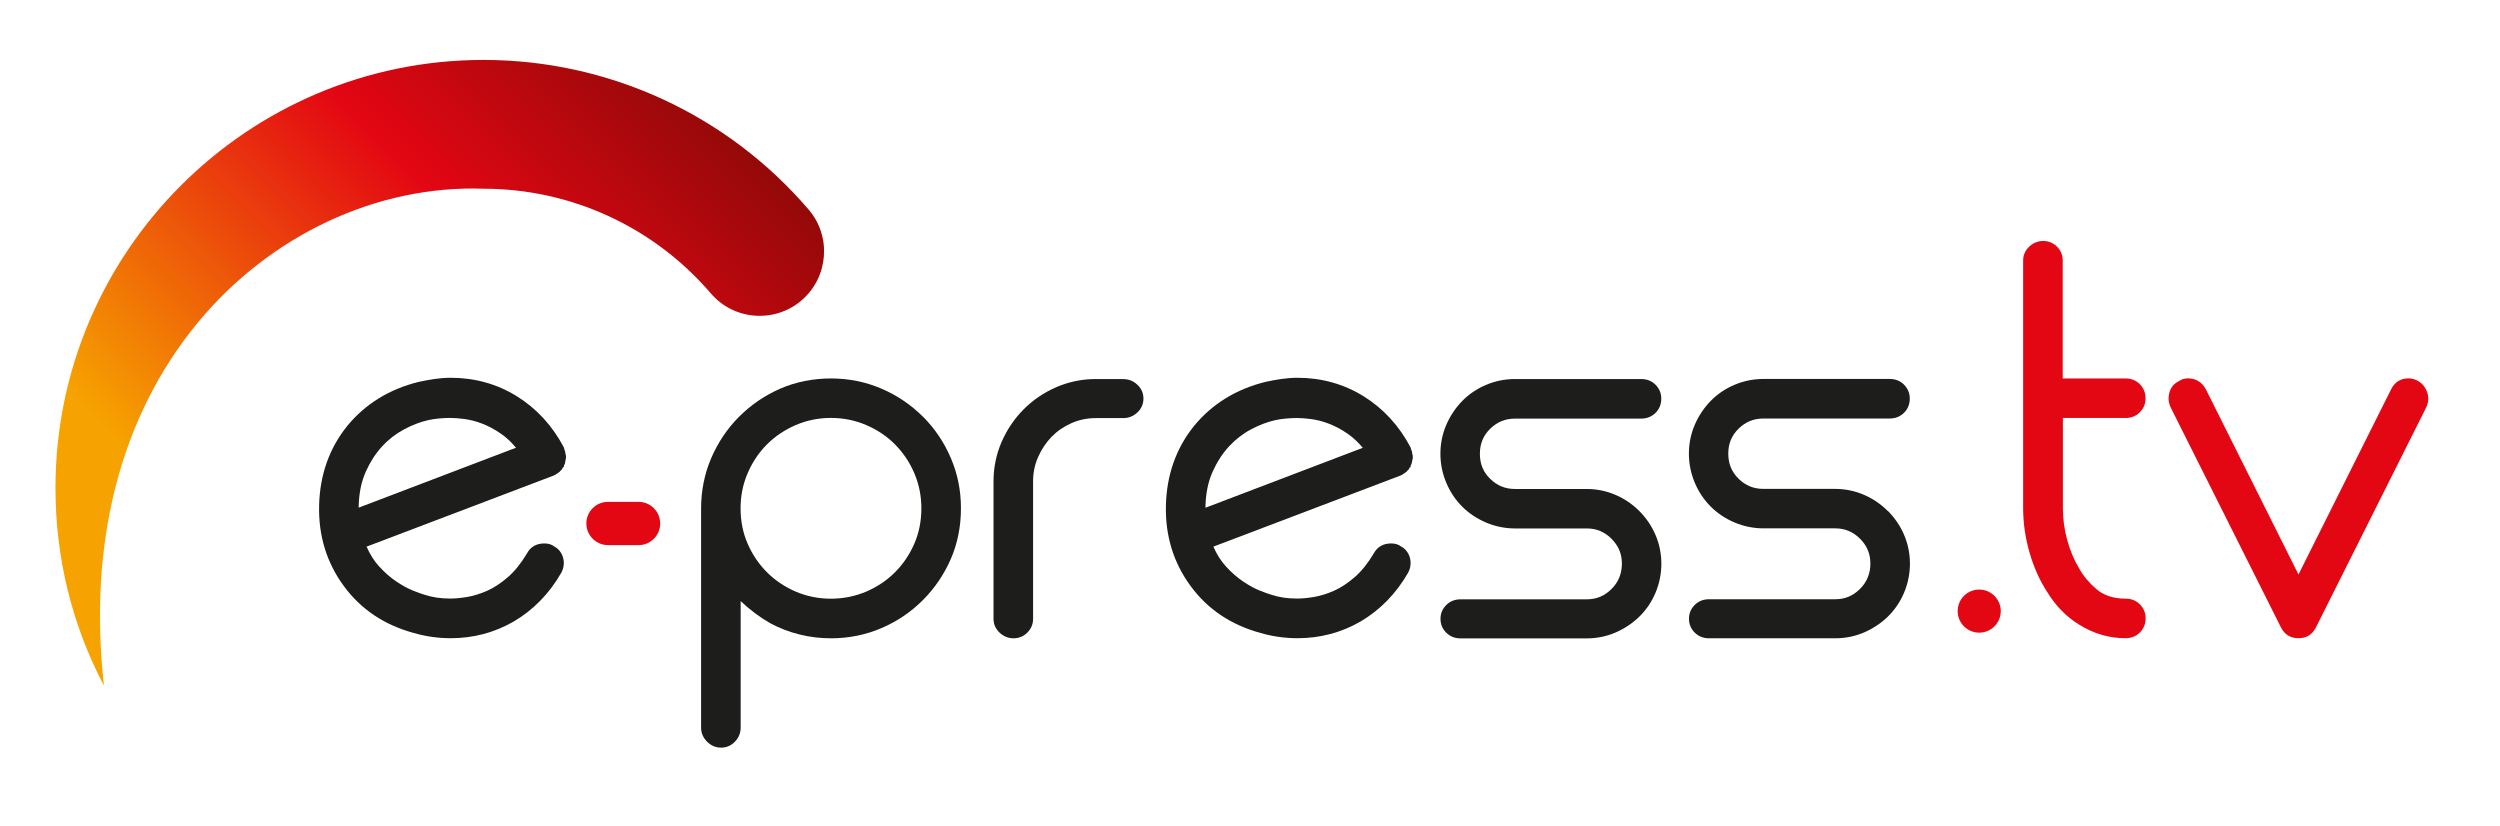 <?xml version="1.0" encoding="UTF-8"?>
<svg id="Layer_1" xmlns="http://www.w3.org/2000/svg" xmlns:xlink="http://www.w3.org/1999/xlink" viewBox="0 0 297 98.12">
  <defs>
    <style>
      .cls-1 {
        fill: url(#linear-gradient);
      }

      .cls-2 {
        fill: #1d1d1b;
      }

      .cls-3 {
        fill: #e30613;
      }
    </style>
    <linearGradient id="linear-gradient" x1="24.54" y1="62.7" x2="99" y2="-11.76" gradientUnits="userSpaceOnUse">
      <stop offset="0" stop-color="#f6a200"/>
      <stop offset=".45" stop-color="#e30613"/>
      <stop offset="1" stop-color="#4c0c00"/>
    </linearGradient>
  </defs>
  <path class="cls-1" d="M96.06,24.89c-9.68-11.29-23.76-17.77-38.62-17.77C29.4,7.12,6.59,29.93,6.59,57.97c0,8.31,1.97,16.29,5.76,23.49-1.9-16.89,1.92-31.94,11.11-43.09,8.61-10.44,21.33-16.4,34.01-15.95,10.38.01,20.21,4.54,26.97,12.43,1.33,1.55,3.18,2.49,5.22,2.65,2.04.15,4.02-.49,5.57-1.82,3.2-2.75,3.58-7.59.83-10.79Z"/>
  <g>
    <path class="cls-2" d="M67.17,53.9c0-.17-.03-.31-.09-.42,0-.03-.02-.07-.04-.11l-.04-.19c-1.36-2.59-3.24-4.64-5.59-6.1-2.35-1.46-4.99-2.2-7.86-2.2-.64,0-1.27.05-1.9.14-.61.09-1.23.2-1.88.34-3.5.86-6.36,2.62-8.5,5.22-2.14,2.64-3.27,5.82-3.36,9.46-.09,3.59.9,6.83,2.95,9.6,2.01,2.74,4.8,4.61,8.3,5.56,1.41.41,2.89.62,4.39.62,2.69,0,5.2-.67,7.49-1.99,2.32-1.37,4.21-3.3,5.63-5.77.31-.57.39-1.17.23-1.78-.16-.61-.54-1.09-1.07-1.37-.29-.23-.69-.35-1.17-.35-.94,0-1.65.42-2.06,1.19-.69,1.16-1.45,2.11-2.27,2.82-.82.71-1.64,1.25-2.45,1.61-.81.36-1.61.61-2.38.74-.78.13-1.46.19-2.01.19-1.12,0-2.14-.15-3.04-.45-.31-.09-.77-.25-1.37-.49-.59-.23-1.25-.59-1.97-1.07-.71-.47-1.41-1.08-2.07-1.81-.59-.64-1.09-1.43-1.49-2.35l22.19-8.43.1-.05c.1-.02.19-.08.25-.15l.15-.08.13-.1c.09-.05.17-.12.24-.23.14-.1.2-.21.22-.31l.17-.15v-.16l.11-.18v-.06c.04-.1.06-.22.06-.33.06-.14.07-.3.07-.44,0-.15-.02-.27-.06-.34,0,0,0-.02,0-.06ZM59.52,51.53c.63.43,1.22.99,1.78,1.66l-18.69,7.12v-.18c.04-1.55.32-2.92.84-4.08.52-1.16,1.17-2.18,1.94-3.01.77-.84,1.65-1.52,2.61-2.03.96-.51,1.93-.89,2.88-1.1.39-.09.8-.15,1.23-.19.44-.04.87-.07,1.3-.07.52,0,1.12.04,1.79.13.66.09,1.36.27,2.09.55.73.28,1.48.68,2.23,1.2Z"/>
    <path class="cls-2" d="M109.63,49.49c-1.41-1.41-3.07-2.53-4.94-3.33-1.87-.8-3.88-1.2-5.97-1.2s-4.16.4-6,1.2c-1.84.8-3.49,1.92-4.9,3.33-1.41,1.41-2.53,3.07-3.33,4.94-.8,1.87-1.2,3.88-1.2,5.97v26.04c0,.64.24,1.2.71,1.67.47.47,1.03.71,1.67.71s1.19-.24,1.65-.72c.45-.47.67-1.03.67-1.66v-15.03c1.09,1.03,2.27,1.92,3.53,2.64,2.23,1.18,4.65,1.78,7.2,1.78,2.09,0,4.1-.4,5.97-1.2,1.86-.79,3.52-1.91,4.94-3.33,1.41-1.41,2.53-3.06,3.33-4.9.8-1.85,1.2-3.87,1.2-6.01s-.4-4.1-1.2-5.97c-.79-1.86-1.91-3.52-3.33-4.94ZM109.46,60.39c0,1.5-.28,2.92-.84,4.2-.56,1.29-1.33,2.43-2.3,3.4-.97.97-2.12,1.74-3.43,2.3-2.61,1.11-5.73,1.12-8.34,0-1.31-.56-2.46-1.33-3.43-2.3-.97-.97-1.74-2.11-2.3-3.4-.56-1.28-.84-2.7-.84-4.2s.28-2.86.84-4.17c.56-1.31,1.33-2.46,2.3-3.43.96-.96,2.12-1.74,3.43-2.3,1.31-.56,2.71-.84,4.17-.84s2.86.28,4.17.84c1.31.56,2.47,1.33,3.43,2.3.97.97,1.74,2.12,2.3,3.43.56,1.31.84,2.71.84,4.17Z"/>
    <path class="cls-2" d="M133.46,45.03h-3.28c-1.65,0-3.23.33-4.7.97-1.47.64-2.77,1.52-3.86,2.62-1.1,1.1-1.98,2.4-2.62,3.86-.64,1.47-.97,3.05-.97,4.7v16.33c0,.64.24,1.19.72,1.65.47.44,1.03.67,1.66.67s1.19-.23,1.64-.68c.45-.45.68-1,.68-1.64v-16.33c0-1.02.2-1.99.6-2.89.41-.92.94-1.72,1.6-2.4.65-.67,1.45-1.22,2.36-1.62.91-.4,1.88-.6,2.89-.6h3.28c.63,0,1.19-.23,1.66-.67.48-.45.72-1,.72-1.65s-.24-1.19-.72-1.64c-.47-.45-1.03-.67-1.66-.67Z"/>
    <path class="cls-2" d="M167.77,53.9c0-.17-.03-.31-.09-.42-.01-.03-.03-.07-.05-.11l-.04-.19c-1.36-2.59-3.24-4.64-5.59-6.1-2.35-1.46-5-2.2-7.86-2.2-.63,0-1.27.05-1.9.14-.61.09-1.23.2-1.87.34-3.5.86-6.36,2.62-8.5,5.22-2.14,2.64-3.27,5.82-3.36,9.46-.09,3.59.9,6.83,2.95,9.6,2.01,2.74,4.8,4.61,8.3,5.56,1.41.41,2.89.62,4.39.62,2.69,0,5.21-.67,7.49-1.99,2.32-1.37,4.21-3.3,5.63-5.77.31-.57.39-1.17.23-1.78-.16-.61-.54-1.09-1.07-1.37-.29-.23-.69-.35-1.17-.35-.94,0-1.65.42-2.06,1.19-.69,1.16-1.45,2.11-2.27,2.82-.82.71-1.64,1.25-2.45,1.61-.81.36-1.62.61-2.38.74-.78.13-1.46.19-2.01.19-1.12,0-2.14-.15-3.04-.45-.31-.09-.77-.25-1.37-.49-.59-.23-1.25-.59-1.97-1.07-.71-.47-1.41-1.08-2.07-1.81-.59-.64-1.09-1.43-1.49-2.35l22.19-8.43.1-.05c.1-.02.19-.08.25-.15l.15-.08.13-.1c.09-.05.17-.12.24-.23.15-.1.21-.22.22-.32,0,.02.01,0,.03-.02l.13-.11v-.16l.11-.18v-.06c.04-.1.06-.22.07-.33.06-.14.07-.29.07-.44,0-.15-.02-.27-.06-.34,0-.02,0-.04,0-.06ZM161.9,53.2l-18.69,7.12v-.18c.04-1.55.32-2.92.84-4.08.52-1.16,1.17-2.17,1.94-3.01.77-.83,1.65-1.52,2.61-2.03.96-.51,1.93-.89,2.88-1.1.39-.09.81-.15,1.23-.19.44-.04.88-.07,1.3-.07.52,0,1.12.04,1.79.13.66.09,1.36.27,2.09.55.73.28,1.48.68,2.23,1.2.63.43,1.22.99,1.78,1.66Z"/>
    <path class="cls-2" d="M179.98,49.73h14.99c.68,0,1.25-.23,1.71-.68.45-.45.68-1.02.68-1.7,0-.63-.23-1.18-.68-1.64-.45-.45-1.02-.68-1.7-.68h-14.99c-1.2,0-2.37.23-3.46.7-1.09.46-2.04,1.11-2.83,1.92-.79.81-1.42,1.76-1.88,2.82-.46,1.07-.7,2.22-.7,3.43s.24,2.37.7,3.46c.46,1.09,1.1,2.04,1.89,2.83.79.79,1.74,1.42,2.83,1.89,1.09.46,2.25.7,3.46.7h8.5c1.16,0,2.12.4,2.95,1.23.83.83,1.23,1.79,1.23,2.95s-.4,2.19-1.23,3.01c-.83.83-1.79,1.23-2.95,1.23h-14.99c-.68,0-1.25.23-1.7.68-.45.45-.68,1-.68,1.64s.23,1.19.68,1.64c.45.45,1.02.68,1.7.68h14.99c1.21,0,2.36-.24,3.43-.7,1.06-.46,2.01-1.09,2.82-1.88.81-.79,1.46-1.74,1.92-2.83.46-1.09.7-2.26.7-3.46s-.24-2.36-.7-3.43c-.46-1.07-1.11-2.02-1.92-2.83-.81-.81-1.76-1.46-2.83-1.92-1.07-.46-2.23-.7-3.43-.7h-8.5c-1.16,0-2.12-.39-2.95-1.2-.83-.8-1.23-1.78-1.23-2.98s.4-2.17,1.23-2.98c.83-.81,1.79-1.2,2.95-1.2Z"/>
    <path class="cls-2" d="M224.26,60.7c-.81-.81-1.76-1.46-2.83-1.92-1.07-.46-2.23-.7-3.43-.7h-8.5c-1.16,0-2.12-.39-2.95-1.2-.82-.8-1.23-1.78-1.23-2.98s.4-2.17,1.23-2.98c.83-.81,1.79-1.2,2.95-1.2h14.99c.68,0,1.25-.23,1.71-.68.45-.45.68-1.02.68-1.7,0-.63-.23-1.18-.68-1.64-.45-.45-1.02-.68-1.7-.68h-14.99c-1.2,0-2.37.23-3.46.7-1.09.46-2.04,1.11-2.83,1.92-.79.81-1.42,1.76-1.88,2.82-.46,1.07-.7,2.22-.7,3.43s.24,2.37.7,3.46c.46,1.09,1.1,2.04,1.89,2.83.79.79,1.74,1.43,2.83,1.89,1.09.46,2.25.7,3.46.7h8.5c1.15,0,2.12.4,2.95,1.23.83.83,1.23,1.79,1.23,2.95s-.4,2.19-1.23,3.01c-.83.83-1.79,1.23-2.95,1.23h-14.99c-.68,0-1.25.23-1.7.68-.45.45-.68,1-.68,1.64s.23,1.19.68,1.64c.45.45,1.02.68,1.71.68h14.99c1.21,0,2.36-.24,3.43-.7,1.06-.46,2.01-1.09,2.82-1.88.81-.79,1.46-1.74,1.92-2.83.46-1.09.7-2.26.7-3.46s-.24-2.36-.7-3.43c-.46-1.07-1.11-2.02-1.92-2.83Z"/>
  </g>
  <path class="cls-3" d="M75.86,59.62h-3.63c-1.42,0-2.57,1.15-2.57,2.57s1.16,2.57,2.57,2.57h3.63c1.42,0,2.57-1.15,2.57-2.57s-1.16-2.57-2.57-2.57Z"/>
  <g>
    <path class="cls-3" d="M252.51,49.66c.68,0,1.25-.23,1.7-.68.45-.45.68-1,.68-1.64,0-.68-.23-1.25-.68-1.7-.45-.45-1.02-.68-1.7-.68h-7.46v-14.02c0-.63-.23-1.19-.68-1.64-.9-.9-2.35-.9-3.3,0-.48.45-.72,1.01-.72,1.64v29.45c0,1.73.25,3.48.75,5.22.5,1.75,1.21,3.35,2.12,4.74,1.01,1.65,2.29,2.95,3.8,3.87,1.7,1.06,3.55,1.6,5.49,1.6.68,0,1.25-.23,1.71-.68.45-.45.68-1.02.68-1.7,0-.63-.23-1.18-.68-1.64-.45-.45-1.02-.68-1.7-.68-1.42,0-2.58-.38-3.44-1.11-.9-.77-1.59-1.59-2.06-2.45-.6-.99-1.09-2.13-1.43-3.39-.35-1.25-.52-2.53-.52-3.78v-10.74h7.46Z"/>
    <path class="cls-3" d="M288.34,46.58c-.21-.6-.6-1.06-1.18-1.38h-.01c-.32-.17-.67-.25-1.04-.25-.94,0-1.66.47-2.07,1.35l-10.98,21.95-10.98-21.96c-.46-.88-1.2-1.34-2.14-1.34-.42,0-.78.11-1.07.32-.57.27-.95.71-1.13,1.32-.18.6-.14,1.2.12,1.78l13.12,26.17c.42.84,1.13,1.28,2.08,1.28s1.66-.44,2.07-1.28l13.13-26.19c.26-.58.29-1.18.08-1.78Z"/>
    <circle class="cls-3" cx="235.13" cy="72.6" r="2.56"/>
  </g>
</svg>